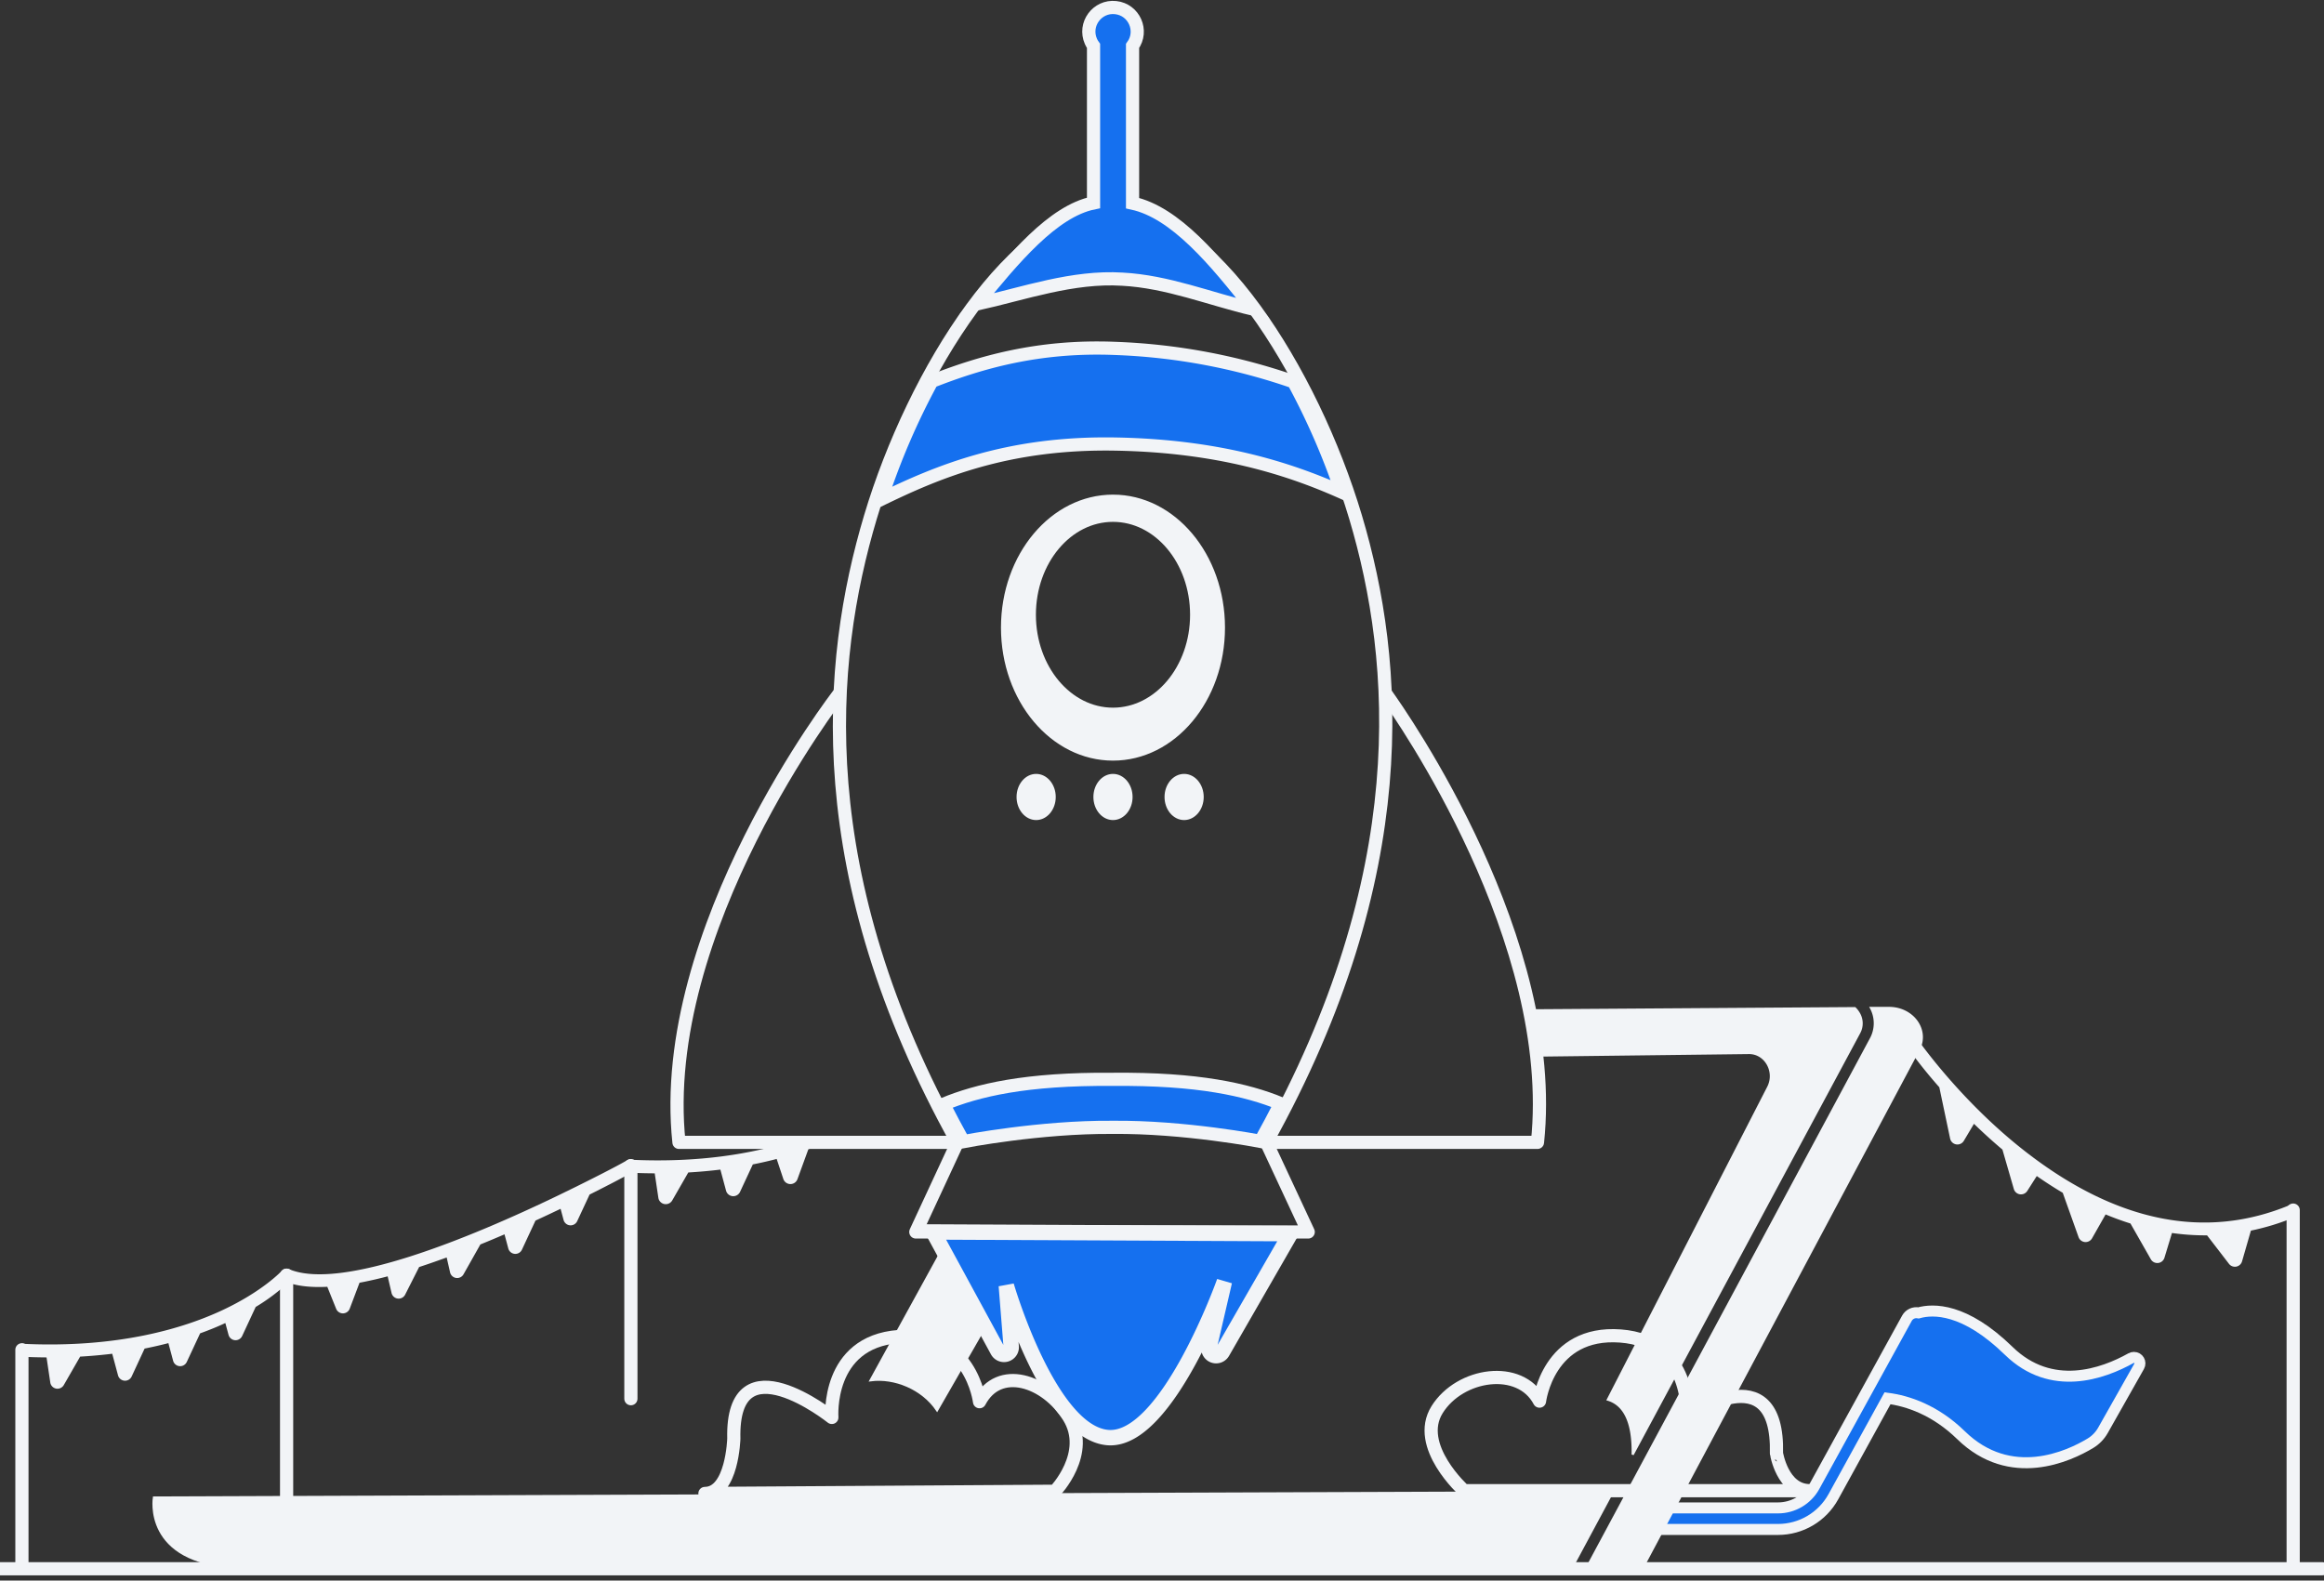 <?xml version="1.0" encoding="utf-8"?>
<svg viewBox="0 0 1057 719" xmlns="http://www.w3.org/2000/svg">
  <rect x="0" y="0" width="1057" height="719" fill="#333333" stroke="none"/>
  <defs>
    <style>.cls-1{fill:#111;}.cls-2{fill:none;stroke:#111;stroke-linecap:round;stroke-linejoin:round;stroke-width:6px;}.cls-3{fill:#6d6d6d;}</style>
  </defs>
  <g id="Layer_2" data-name="Layer 2" transform="matrix(1, 0, 0, 1, 0, 2.65)">
    <g id="outline_II" data-name="outline II">
      <g id="product_launch" data-name="product launch">
        <path id="flag" class="cls-1" d="M 969.211 615.17 C 956.501 622.29 933.021 630.79 913.581 611.82 C 893.581 592.32 879.251 592.69 872.581 594.57 C 870.48 594.15 868.349 595.136 867.311 597.01 L 825.261 673.48 C 821.935 679.526 815.581 683.281 808.681 683.28 L 745.891 683.28 C 742.119 683.28 739.761 687.364 741.647 690.63 C 742.522 692.146 744.14 693.08 745.891 693.08 L 808.681 693.08 C 819.157 693.082 828.802 687.38 833.851 678.2 L 858.481 633.41 C 867.651 634.58 880.161 638.74 891.901 650.2 C 914.451 672.2 941.001 659.76 950.731 653.89 C 953.112 652.46 955.082 650.438 956.451 648.02 L 972.921 618.88 C 973.957 617.061 972.636 614.802 970.542 614.813 C 970.075 614.816 969.617 614.939 969.211 615.17 Z" style="fill: rgb(21, 112, 239); stroke-width: 5px; stroke: rgb(242, 244, 247);"/>
        <g id="flags" transform="matrix(1, 0, 0, 1, -65.389, 0.76)">
          <path class="cls-1" d="M354.21,525.93a2.46,2.46,0,0,0-3.42-1.08c-.39.22-4.63,2.82-22.91,11.88l-8.45,4.13c-39.9,19.22-98.77,43.62-122.74,33.54a2.45,2.45,0,0,0-2.77.61c-.08.09-8.7,9.43-27.47,18.16-17.34,8.07-47.14,17.26-90.63,15.21a2.45,2.45,0,0,0-2.54,2.82,2.52,2.52,0,0,0,2.4,2.08c3.88.18,7.64.27,11.31.29l1.76,11.82a2.81,2.81,0,0,0,5.22,1l7.57-13.17c5.34-.3,10.43-.77,15.26-1.37l2.75,10.24a2.81,2.81,0,0,0,5.26.45l6-12.94c4.06-.8,7.9-1.69,11.52-2.64l2.29,8.52a2.81,2.81,0,0,0,5.26.45l6.16-13.21c4.55-1.63,8.61-3.31,12.17-5l1.6,5.94a2.81,2.81,0,0,0,5.26.46l6.22-13.36a87.47,87.47,0,0,0,15-11.26c5,1.76,11.27,2.31,18.29,1.92l4.17,10.36a2.81,2.81,0,0,0,5.23-.06l4.56-12.07c4.36-.81,8.89-1.84,13.54-3.08l1.89,8.09a2.81,2.81,0,0,0,5.24.63l6.46-12.75c4.38-1.42,8.8-3,13.24-4.59l1.67,7.32a2.81,2.81,0,0,0,5.19.75l7.75-13.74c3.93-1.59,7.83-3.23,11.66-4.89l1.88,7a2.81,2.81,0,0,0,5.26.46l6.24-13.4c4.18-1.92,8.24-3.83,12.12-5.7l1.52,5.66a2.81,2.81,0,0,0,5.26.45l5.7-12.24c15.54-7.8,18.37-9.59,19.87-10.44A2.54,2.54,0,0,0,354.21,525.93Z" style="stroke: rgb(242, 244, 247); fill: rgb(242, 244, 247);"/>
          <path class="cls-1" d="M1110.4,546.61a2.45,2.45,0,0,0-3.25-1.44c-38.52,16.07-79,8-120.3-23.91-31.06-24-50.89-53.25-51.09-53.54a2.45,2.45,0,0,0-4.07,2.73,233.69,233.69,0,0,0,16.2,20.49l4.94,23.47a2.89,2.89,0,0,0,5.31.89l4.94-8.3c4.16,4.05,8.66,8.18,13.49,12.24l5.23,18.08a2.89,2.89,0,0,0,5.21.75l4.6-7.22q6.18,4.33,12.37,8l7.25,20.33a2.89,2.89,0,0,0,5.23.46l6.38-11.25q5.94,2.49,11.87,4.34l9.36,16.45a2.89,2.89,0,0,0,5.27-.59l3.55-11.68a107.25,107.25,0,0,0,15.32,1.13l1.24,0,10.13,13.17a2.89,2.89,0,0,0,5.06-1l4.11-14.25a108,108,0,0,0,20.16-6.2A2.54,2.54,0,0,0,1110.4,546.61Z" style="stroke: rgb(242, 244, 247); fill: rgb(242, 244, 247);"/>
          <path class="cls-1" d="M425.42,516.24c-17.57,5.55-41.76,9.88-73,8.41a2.45,2.45,0,0,0-2.54,2.82,2.52,2.52,0,0,0,2.41,2.08c3.88.18,7.64.27,11.31.28l1.72,11.57a2.9,2.9,0,0,0,5.38,1l7.44-12.95c5.35-.3,10.43-.77,15.26-1.37l2.69,10a2.9,2.9,0,0,0,5.43.47l5.92-12.72c4.07-.8,7.91-1.69,11.52-2.64l3.18,9.55a2.9,2.9,0,0,0,5.47.08L432.65,519c2.52-.9,4.86-1.81,7.07-2.73Z" style="stroke: rgb(242, 244, 247); fill: rgb(242, 244, 247);"/>
          <line class="cls-2" x1="75.36" y1="709.44" x2="75.36" y2="610.59" style="stroke: rgb(242, 244, 247);"/>
          <line class="cls-2" x1="195.74" y1="576.65" x2="195.74" y2="707.84" style="stroke: rgb(242, 244, 247);"/>
          <line class="cls-2" x1="352.33" y1="526.82" x2="352.33" y2="632.84" style="stroke: rgb(242, 244, 247);"/>
          <line class="cls-2" x1="1108.37" y1="547.05" x2="1108.37" y2="709.44" style="stroke: rgb(242, 244, 247);"/>
        </g>
        <g id="laptop" transform="matrix(1, 0, 0, 1, -65.389, 0.76)">
          <path class="cls-1" d="M924.36,455.1l-8,0a14.76,14.76,0,0,1-.07,14.06L787.7,708.63l25.37,0L938,474.1C942.75,465.23,935.41,455,924.36,455.1Z" style="stroke: rgb(242, 244, 247); fill: rgb(242, 244, 247);"/>
          <path class="cls-1" d="M135.4,677.8s-5.11,29.77,37.63,31.63l607.85-.79,17.83-33.19H775Z" style="stroke: rgb(242, 244, 247); fill: rgb(242, 244, 247);"/>
          <path class="cls-1" d="M910.73,457.38A10.31,10.31,0,0,0,909,455.2l-148,1,3.26,20.55,96.56-1.17c7.58-.08,12.43,8.57,8.76,15.63l-72.9,142.06c6.61,2,11.61,8.75,11.28,25L911,466.38A8.92,8.92,0,0,0,910.73,457.38Z" style="stroke: rgb(242, 244, 247); fill: rgb(242, 244, 247);"/>
          <path class="cls-1" d="M498.59,556.7l-37.22,67.75c10.82-1.44,23.57,3.73,30.22,13.63L538.18,557Z" style="stroke: rgb(242, 244, 247); fill: rgb(242, 244, 247);"/>
        </g>
        <g id="rocket" transform="matrix(1, 0, 0, 1, -65.389, 0.76)">
          <path class="cls-3" d="M489.82,557l29.38,54.06a3.28,3.28,0,0,0,6.12-1.64l-2.24-28s19.59,67.45,46.47,69.13,52.73-71,52.73-71L615.22,610a3.28,3.28,0,0,0,6.12,1.64l31-53.87Z" style="fill: rgb(21, 112, 239); stroke-width: 7px; stroke: rgb(242, 244, 247);"/>
          <path class="cls-1" d="M653.73,170.27a278,278,0,0,0-81.59-15.21c-34.79-1.33-61.22,6.46-82.94,15a322.69,322.69,0,0,0-23.12,53.7c26-12.67,57.86-26.06,106.8-25.17,46.46.84,78.47,11.06,102.75,21.88A322.83,322.83,0,0,0,653.73,170.27Z" style="fill: rgb(21, 112, 239); stroke-width: 6px; stroke: rgb(242, 244, 247);"/>
          <path class="cls-1" d="M638.65,515.77q4.83-8.68,9.16-17.2c-15.33-6.24-37.31-11.37-76.39-11-39.53-.33-61.6,5-76.89,11.32q4.29,8.4,9.05,17s34.7-6.76,67.84-6.48C604,509.07,638.65,515.77,638.65,515.77Z" style="stroke-width: 6px; fill: rgb(21, 112, 239); stroke: rgb(242, 244, 247);"/>
          <path class="cls-2" d="M446.83,312.47s-82.9,107-72.63,203.77H499.78" style="stroke: rgb(242, 244, 247);"/>
          <path class="cls-2" d="M695.66,312.12c7.55,10.52,78.69,112.44,69,204.12H641.34" style="stroke: rgb(242, 244, 247);"/>
          <path class="cls-2" d="M641.34,516.24c67.7-121.71,60.33-218.32,40.56-284.5s-66.18-140-110.3-140-90.52,73.78-110.3,140-28.15,162.79,39.55,284.5L481.92,557H660.39l-19-40.75Z" style="stroke: rgb(242, 244, 247);"/>
          <path class="cls-1" d="M571.6,321.5c-21,0-38.06-20.26-38.06-45.26S550.58,231,571.6,231s38,20.27,38,45.26S592.61,321.5,571.6,321.5Zm0-99.41c-27.86,0-50.45,26.86-50.45,60s22.59,60,50.45,60,50.44-26.86,50.44-60S599.46,222.09,571.6,222.09Z" style="stroke: rgb(242, 244, 247); fill: rgb(242, 244, 247);"/>
          <ellipse class="cls-1" cx="571.6" cy="359.13" rx="8.41" ry="10" style="stroke: rgb(242, 244, 247); fill: rgb(242, 244, 247);"/>
          <ellipse class="cls-1" cx="603.95" cy="359.13" rx="8.41" ry="10" style="stroke: rgb(242, 244, 247); fill: rgb(242, 244, 247);"/>
          <ellipse class="cls-1" cx="536.65" cy="359.13" rx="8.41" ry="10" style="stroke: rgb(242, 244, 247); fill: rgb(242, 244, 247);"/>
          <ellipse class="cls-2" cx="571.6" cy="276.24" rx="38.06" ry="45.26" style="stroke: rgb(242, 244, 247);"/>
          <path class="cls-1" d="M 580.5 89 L 580.5 18.13 C 580.5 17.91 580.5 17.69 580.5 17.48 C 585.503 10.648 581.234 0.962 572.816 0.046 C 564.398 -0.871 558.144 7.669 561.559 15.418 C 561.88 16.146 562.28 16.838 562.75 17.48 C 562.75 17.69 562.75 17.91 562.75 18.13 L 562.75 88.89 C 544.25 92.68 526.379 114.187 509.489 134.947 C 531.438 129.991 553.352 122.186 575.81 123.58 C 596.419 124.663 615.389 132.488 635.47 137.246 C 617.96 114.886 599.89 93.22 580.5 89 Z" style="stroke-width: 6px; fill: rgb(21, 112, 239); stroke: rgb(242, 244, 247);"/>
        </g>
        <line id="line" class="cls-2" x1="-0.801" y1="710.96" x2="1056.196" y2="710.96" style="stroke: rgb(242, 244, 247);"/>
      </g>
      <g id="clouds">
        <path id="cloud" class="cls-2" d="M823.1,675.45H665.88s-22.63-20.3-12.24-36.9,37.71-20.59,46.56-3.84c0,0,3.86-32.1,36.81-29.63s30.36,36.79,30.36,36.79,41.71-29.53,40.6,16.6C808,658.47,810.63,675.41,823.1,675.45Z" style="stroke: rgb(242, 244, 247);"/>
        <path id="cloud-2" data-name="cloud" class="cls-2" d="M 320.622 676.709 L 479.83 675.71 C 479.83 675.71 496.477 658.416 486.077 641.806 C 475.677 625.196 454.37 618.22 445.51 634.97 C 445.51 634.97 441.66 602.88 408.71 605.34 C 375.76 607.8 378.34 642.13 378.34 642.13 C 378.34 642.13 332.645 605.618 333.755 651.748 C 333.755 651.748 333.082 676.669 320.622 676.709 Z" style="stroke: rgb(242, 244, 247);"/>
      </g>
    </g>
  </g>
</svg>